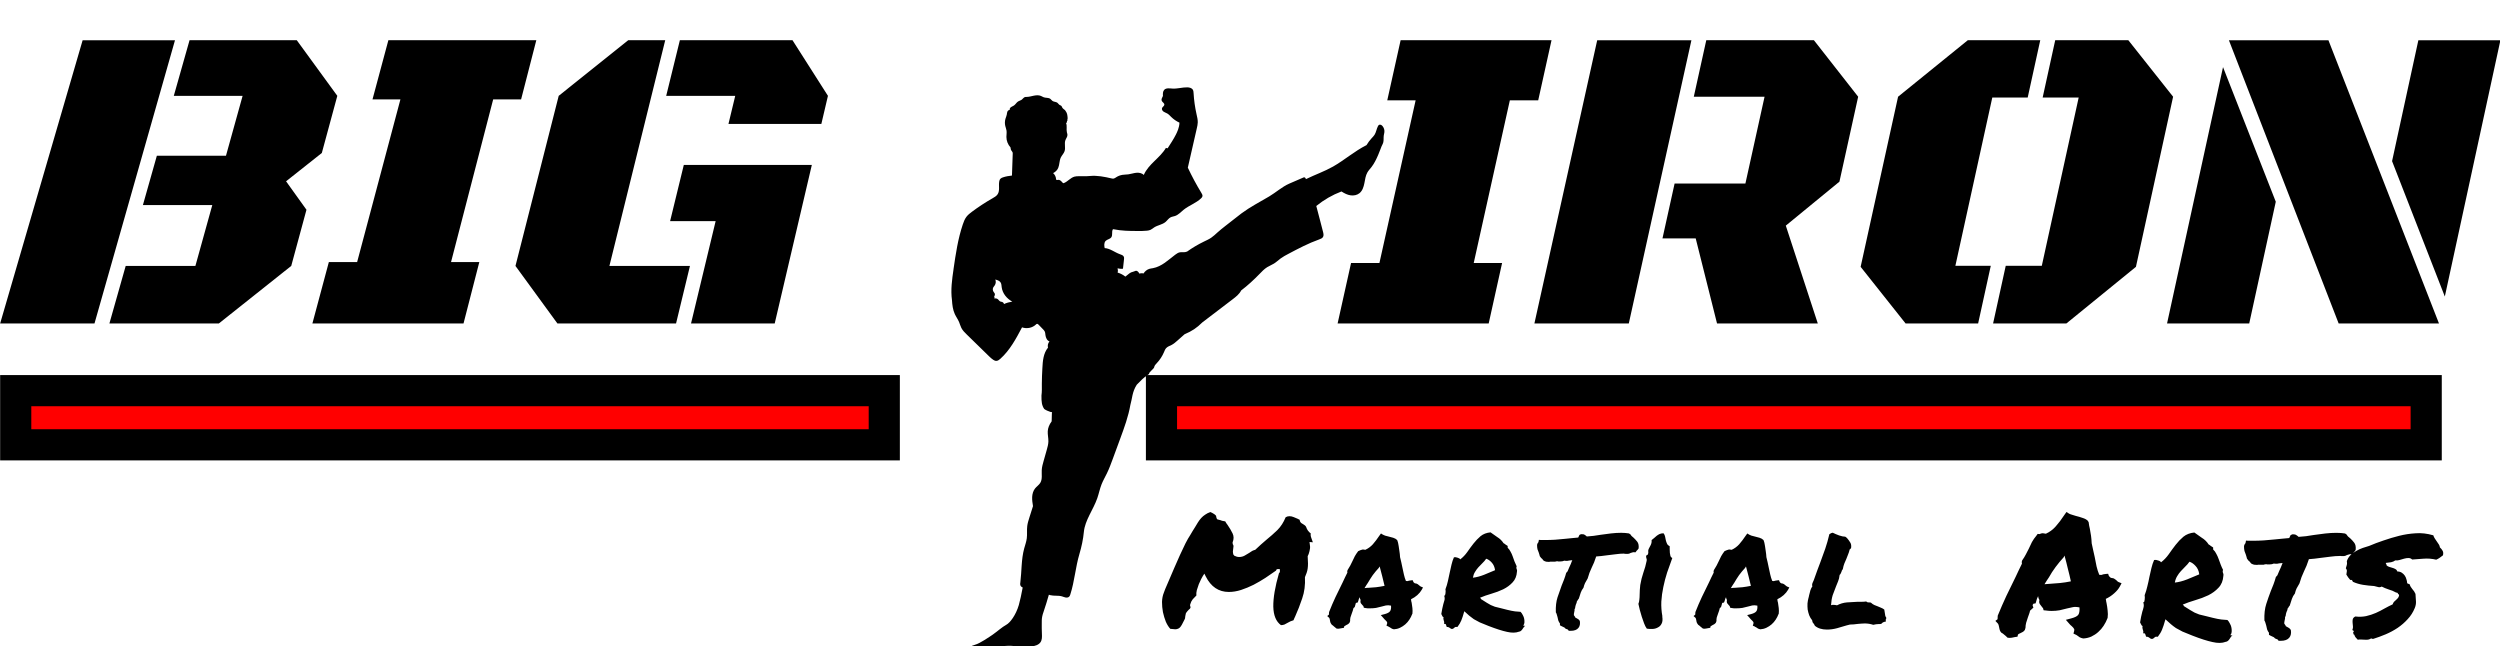 <?xml version="1.0" encoding="UTF-8" standalone="no"?>
<!-- Created with Inkscape (http://www.inkscape.org/) -->

<svg
   width="7.495in"
   height="1.937in"
   viewBox="0 0 190.379 49.202"
   version="1.1"
   id="svg1"
   xml:space="preserve"
   xmlns="http://www.w3.org/2000/svg"
   xmlns:svg="http://www.w3.org/2000/svg"><defs
     id="defs1"><linearGradient
       id="swatch211"><stop
         style="stop-color:#000000;stop-opacity:1;"
         offset="0"
         id="stop211" /></linearGradient></defs><g
     id="layer29"
     style="display:inline"
     transform="translate(-12.267,-10.582)"><g
       id="layer32"
       style="display:inline"
       transform="matrix(3.37,0,0,3.37,-49.573,-189.459)"><path
         d="m 21.766,67.461 0.368,-1.3 h 1.575 l 0.382,-1.376 h -1.568 l 0.315,-1.114 h 1.562 l 0.376,-1.354 h -1.555 l 0.356,-1.257 h 2.423 l 0.916,1.257 -0.35,1.291 -0.808,0.64 0.461,0.643 -0.344,1.269 -1.635,1.3 z m -2.469,0 1.864,-6.4 h 2.087 l -1.819,6.4 z m 7.056,0 0.372,-1.388 h 0.639 l 0.978,-3.675 h -0.631 l 0.359,-1.338 h 3.343 l -0.344,1.338 H 30.438 L 29.486,66.073 h 0.639 l -0.357,1.388 z m 5.537,0 -0.948,-1.3 0.977,-3.844 1.571,-1.257 h 0.836 l -1.261,5.1 h 1.82 l -0.314,1.3 z m 3.865,-4.509 0.153,-0.635 h -1.56 l 0.309,-1.257 h 2.545 l 0.801,1.257 -0.149,0.635 z m -0.846,4.509 0.556,-2.312 h -1.029 l 0.31,-1.271 h 2.893 l -0.839,3.583 z"
         id="text702"
         style="font-size:9.878px;line-height:1.25;font-family:'Black Ops One';-inkscape-font-specification:'Black Ops One';text-align:center;letter-spacing:0px;word-spacing:0px;text-anchor:middle;stroke-width:0.265"
         aria-label="BIG"
         transform="translate(-0.944,-0.792)" /><path
         d="m 44.95,67.461 0.304,-1.367 h 0.641 l 0.818,-3.675 h -0.641 l 0.302,-1.359 h 3.41 l -0.301,1.359 h -0.641 l -0.816,3.675 h 0.641 l -0.303,1.367 z m 7.341,-1.922 0.274,-1.24 h 1.6 l 0.433,-1.962 h -1.599 l 0.282,-1.277 h 2.432 l 1,1.277 -0.423,1.919 -1.212,0.994 0.723,2.211 h -2.277 l -0.482,-1.922 z m -2.894,1.922 1.419,-6.4 h 2.129 l -1.415,6.4 z m 10.365,0 0.286,-1.304 h 0.815 l 0.833,-3.801 h -0.814 l 0.284,-1.296 h 1.652 l 1.012,1.277 -0.84,3.844 -1.572,1.28 z m -1.977,0 -1.016,-1.28 0.846,-3.844 1.576,-1.277 h 1.637 l -0.284,1.296 h -0.8 l -0.834,3.801 h 0.8 l -0.286,1.304 z m 9.786,0 -2.48,-6.4 h 2.249 l 2.498,6.4 z m 2.399,-0.609 -1.192,-3.059 0.594,-2.732 h 1.854 z m -6.277,0.609 1.265,-5.793 1.192,3.042 -0.6,2.751 z"
         id="text703"
         style="font-size:9.878px;line-height:1.25;font-family:'Black Ops One';-inkscape-font-specification:'Black Ops One';text-align:center;letter-spacing:0px;word-spacing:0px;text-anchor:middle;stroke-width:0.265"
         aria-label="IRON"
         transform="translate(3.626,-0.792)" /><path
         d="m 44.902,73.579 q -0.035,0 -0.107,-0.01 -0.055,-0.059 -0.1,-0.159 -0.041,-0.104 -0.066,-0.218 -0.021,-0.117 -0.021,-0.231 0.004,-0.117 0.041,-0.207 0,-0.004 0.031,-0.083 0.035,-0.079 0.086,-0.2 0.052,-0.124 0.117,-0.273 0.066,-0.152 0.131,-0.297 0.066,-0.145 0.124,-0.262 0.062,-0.121 0.107,-0.187 0.031,-0.048 0.055,-0.093 0.028,-0.045 0.052,-0.083 0.038,-0.062 0.069,-0.114 0.035,-0.055 0.073,-0.097 0.041,-0.045 0.09,-0.076 0.048,-0.035 0.117,-0.059 0.041,0.017 0.073,0.038 0.031,0.017 0.055,0.045 l 0.01,0.048 q 0.007,0.024 0.021,0.035 0.017,0.007 0.028,0.007 0.045,0.01 0.076,0.024 0.035,0.01 0.073,0.014 0.014,0.021 0.024,0.041 0.014,0.021 0.028,0.038 0.069,0.1 0.114,0.193 0.045,0.093 0,0.204 l 0.004,0.038 q 0.017,0.024 0.017,0.045 0,0.021 -0.007,0.059 -0.004,0.028 -0.007,0.062 0,0.031 0.01,0.069 l 0.024,0.028 q 0.055,0.028 0.107,0.028 0.069,0 0.124,-0.031 0.055,-0.031 0.104,-0.062 0.038,-0.028 0.069,-0.045 0.035,-0.017 0.066,-0.024 0.073,-0.069 0.131,-0.121 0.062,-0.055 0.128,-0.111 0.124,-0.1 0.242,-0.214 0.117,-0.117 0.187,-0.29 0.038,-0.024 0.086,-0.024 0.048,0 0.097,0.021 0.048,0.017 0.097,0.041 0.01,0.007 0.017,0.01 0.01,0.004 0.021,0.01 0,0.038 0.031,0.069 0.017,0.014 0.024,0.017 0.007,0.004 0.014,0.007 0.028,0.017 0.045,0.031 0.021,0.014 0.031,0.038 0.031,0.093 0.104,0.145 -0.007,0.038 0.004,0.076 0.01,0.035 0.024,0.069 0.007,0.014 0.01,0.028 0.004,0.01 0.01,0.028 l -0.076,-0.007 0.01,0.076 q 0.01,0.059 -0.01,0.131 -0.017,0.073 -0.041,0.114 0.007,0.104 0.007,0.166 0,0.059 -0.007,0.111 -0.007,0.052 -0.024,0.1 -0.014,0.045 -0.038,0.097 0.014,0.262 -0.062,0.48 -0.073,0.218 -0.159,0.408 -0.01,0.024 -0.021,0.045 -0.01,0.021 -0.017,0.041 -0.038,0.01 -0.069,0.024 -0.031,0.014 -0.059,0.031 -0.038,0.024 -0.076,0.041 -0.038,0.014 -0.079,0.014 -0.166,-0.121 -0.173,-0.418 -0.004,-0.297 0.128,-0.756 0.024,-0.017 0.021,-0.052 v -0.038 l -0.035,-0.004 q -0.017,0 -0.031,0.004 -0.014,0.004 -0.021,0.031 -0.111,0.079 -0.242,0.166 -0.128,0.083 -0.266,0.155 -0.138,0.069 -0.283,0.117 -0.142,0.045 -0.276,0.045 -0.345,0 -0.522,-0.352 l -0.031,-0.062 -0.035,0.055 q -0.01,0.017 -0.038,0.069 -0.024,0.048 -0.052,0.114 -0.024,0.066 -0.045,0.135 -0.017,0.069 -0.01,0.121 -0.041,0.038 -0.083,0.086 -0.038,0.048 -0.055,0.111 -0.007,0.017 -0.004,0.035 0.004,0.014 0.01,0.031 -0.004,0.024 -0.014,0.035 -0.01,0.01 -0.024,0.021 -0.017,0.017 -0.035,0.038 -0.017,0.017 -0.031,0.041 -0.007,0.021 -0.01,0.045 -0.004,0.021 -0.007,0.038 0,0.038 -0.01,0.052 -0.035,0.073 -0.062,0.121 -0.024,0.045 -0.048,0.069 -0.024,0.024 -0.052,0.031 -0.024,0.01 -0.059,0.01 z m 5.357,-0.338 q -0.021,0.059 -0.062,0.121 -0.038,0.059 -0.093,0.107 -0.052,0.045 -0.117,0.076 -0.066,0.031 -0.138,0.035 -0.045,-0.01 -0.062,-0.024 -0.014,-0.01 -0.031,-0.021 -0.01,-0.007 -0.021,-0.01 -0.007,-0.007 -0.014,-0.01 l -0.041,-0.017 0.014,-0.045 q 0.007,-0.028 -0.004,-0.041 -0.01,-0.017 -0.041,-0.045 -0.01,-0.01 -0.021,-0.021 -0.01,-0.01 -0.017,-0.021 l -0.059,-0.066 0.093,-0.024 q 0.086,-0.024 0.114,-0.062 0.031,-0.038 0.024,-0.128 -0.069,-0.014 -0.117,-0.004 -0.045,0.01 -0.093,0.024 -0.062,0.017 -0.128,0.031 -0.062,0.01 -0.138,0.01 -0.028,0 -0.052,0 -0.024,-0.004 -0.052,-0.007 l -0.035,-0.007 q -0.007,-0.038 -0.014,-0.041 -0.007,-0.007 -0.014,-0.014 -0.017,-0.017 -0.038,-0.045 -0.017,-0.031 -0.007,-0.076 -0.017,-0.031 -0.021,-0.062 -0.021,0.041 -0.031,0.086 l -0.014,0.035 -0.035,0.007 q -0.007,0.004 -0.01,0.017 -0.004,0.01 -0.004,0.017 l -0.017,0.059 q -0.007,0.007 -0.014,0.014 -0.007,0.004 -0.014,0.01 -0.007,0.031 -0.017,0.062 -0.01,0.031 -0.021,0.059 -0.017,0.045 -0.031,0.09 -0.01,0.041 -0.007,0.083 l -0.014,0.038 q -0.017,0.021 -0.038,0.035 -0.021,0.01 -0.041,0.021 -0.007,0.007 -0.021,0.014 -0.01,0.004 -0.017,0.007 l -0.01,0.038 -0.041,0.007 q -0.038,0.007 -0.055,0.01 -0.014,0.004 -0.035,0.004 l -0.035,-0.004 q -0.038,-0.031 -0.059,-0.048 -0.021,-0.021 -0.048,-0.038 -0.031,-0.041 -0.035,-0.062 -0.004,-0.021 -0.007,-0.038 -0.007,-0.021 -0.007,-0.035 -0.004,-0.014 -0.01,-0.021 l -0.045,-0.041 0.038,-0.031 0.004,-0.059 q 0.069,-0.176 0.145,-0.338 0.079,-0.162 0.162,-0.332 0.028,-0.055 0.052,-0.111 0.028,-0.055 0.055,-0.111 -0.004,-0.01 -0.004,-0.024 0,-0.014 0.007,-0.031 0.038,-0.059 0.062,-0.104 0.024,-0.048 0.048,-0.097 0.028,-0.059 0.055,-0.114 0.031,-0.055 0.076,-0.114 l 0.055,-0.024 q 0.01,-0.004 0.024,-0.007 0.014,-0.007 0.031,-0.007 l 0.052,0.007 q 0.097,-0.045 0.169,-0.124 0.073,-0.083 0.149,-0.197 l 0.035,-0.048 0.045,0.028 q 0.017,0.01 0.048,0.021 0.031,0.007 0.066,0.017 0.062,0.014 0.117,0.031 0.055,0.017 0.09,0.052 0.021,0.055 0.024,0.083 0.004,0.028 0.01,0.055 0.01,0.059 0.017,0.117 0.01,0.059 0.014,0.131 0.017,0.059 0.028,0.117 0.014,0.055 0.024,0.114 0.017,0.083 0.035,0.162 0.017,0.076 0.045,0.145 0.028,0 0.035,0.004 0.017,-0.007 0.035,-0.01 0.021,-0.004 0.045,-0.007 l 0.038,-0.004 0.014,0.035 q 0.004,0.017 0.035,0.035 0.045,0.004 0.066,0.021 0.021,0.014 0.038,0.031 0.014,0.014 0.028,0.021 l 0.052,0.021 -0.028,0.052 q -0.035,0.062 -0.1,0.121 -0.062,0.055 -0.142,0.093 0.004,0.021 0.004,0.041 0.004,0.017 0.01,0.038 0.01,0.059 0.017,0.121 0.007,0.062 0,0.128 z M 49.26,72.643 q 0.104,-0.007 0.187,-0.014 0.086,-0.01 0.19,-0.031 -0.024,-0.104 -0.052,-0.214 -0.028,-0.114 -0.059,-0.225 l -0.021,0.035 q -0.069,0.073 -0.135,0.162 -0.062,0.09 -0.107,0.169 -0.021,0.031 -0.041,0.062 -0.021,0.031 -0.038,0.062 0.021,-0.004 0.038,-0.004 0.021,0 0.038,-0.004 z m 2.179,0.528 q -0.038,0.138 -0.069,0.211 -0.028,0.069 -0.086,0.145 -0.045,-0.007 -0.062,0.01 -0.017,0.017 -0.038,0.031 -0.031,0.007 -0.045,0 -0.014,-0.007 -0.024,-0.017 -0.01,-0.007 -0.028,-0.017 -0.014,-0.007 -0.045,-0.007 -0.007,-0.028 -0.017,-0.052 -0.007,-0.024 -0.045,-0.017 0.007,-0.028 0.004,-0.045 -0.004,-0.021 -0.01,-0.035 -0.004,-0.017 -0.007,-0.031 -0.004,-0.017 0.004,-0.041 -0.017,0 -0.028,-0.024 -0.01,-0.024 -0.024,-0.048 0.01,-0.062 0.021,-0.117 0.01,-0.055 0.024,-0.104 0.017,-0.048 0.028,-0.097 0.01,-0.048 -0.01,-0.1 0.014,0.01 0.021,-0.004 0.007,-0.017 0.01,-0.041 0.004,-0.028 0.004,-0.052 0,-0.028 -0.004,-0.045 0.035,-0.09 0.055,-0.183 0.024,-0.097 0.041,-0.19 0.021,-0.093 0.041,-0.183 0.021,-0.09 0.055,-0.166 0.038,-0.007 0.083,0.01 0.048,0.014 0.059,0.038 0.09,-0.069 0.159,-0.166 0.069,-0.1 0.142,-0.193 0.073,-0.093 0.159,-0.166 0.09,-0.073 0.225,-0.086 0.069,0.052 0.152,0.107 0.086,0.052 0.142,0.138 0.028,0.014 0.045,0.031 0.021,0.014 0.048,0.031 v 0.041 q 0.041,0.038 0.066,0.09 0.028,0.048 0.048,0.107 0.021,0.055 0.041,0.114 0.021,0.055 0.048,0.107 -0.007,0.017 -0.007,0.031 0,0.01 0.004,0.024 0.007,0.014 0.01,0.028 0.004,0.014 0,0.038 -0.01,0.152 -0.1,0.245 -0.086,0.093 -0.211,0.155 -0.124,0.059 -0.266,0.1 -0.142,0.041 -0.256,0.09 0,0.014 0.01,0.014 0.014,0 0.01,0.017 0.083,0.052 0.131,0.083 0.048,0.031 0.09,0.052 0.045,0.021 0.093,0.038 0.052,0.014 0.142,0.035 0.09,0.021 0.138,0.035 0.052,0.01 0.093,0.021 0.041,0.007 0.083,0.014 0.045,0.004 0.124,0.01 0.031,0.031 0.052,0.076 0.024,0.041 0.031,0.086 0.007,0.041 0.004,0.083 -0.004,0.038 -0.024,0.062 0.004,0.01 0.014,0.01 0.014,-0.004 0.028,0 -0.021,0.014 -0.035,0.035 -0.014,0.021 -0.028,0.041 -0.014,0.021 -0.031,0.035 -0.017,0.017 -0.048,0.021 -0.107,0.041 -0.269,0.004 -0.162,-0.035 -0.411,-0.131 -0.124,-0.048 -0.204,-0.083 -0.076,-0.038 -0.135,-0.073 -0.055,-0.038 -0.104,-0.079 -0.045,-0.041 -0.111,-0.1 z m 0.494,-1.185 q -0.038,0.055 -0.086,0.1 -0.045,0.045 -0.09,0.093 -0.041,0.045 -0.076,0.104 -0.035,0.055 -0.048,0.131 0.121,-0.014 0.252,-0.066 0.131,-0.055 0.249,-0.104 -0.014,-0.107 -0.076,-0.173 -0.059,-0.066 -0.124,-0.086 z m 3.119,-0.117 q -0.086,0 -0.187,0.014 -0.1,0.01 -0.197,0.024 -0.069,0.01 -0.135,0.017 -0.062,0.007 -0.114,0.01 -0.024,0.076 -0.048,0.135 -0.024,0.059 -0.052,0.114 -0.028,0.059 -0.052,0.121 -0.021,0.059 -0.041,0.128 -0.035,0.055 -0.059,0.104 -0.021,0.045 -0.035,0.104 -0.041,0.052 -0.062,0.111 -0.021,0.055 -0.031,0.097 l -0.014,0.041 q -0.021,0.021 -0.024,0.035 -0.004,0.01 -0.017,0.021 -0.004,0.038 -0.024,0.076 -0.007,0.017 -0.01,0.035 -0.004,0.014 -0.004,0.021 0,0.035 -0.017,0.045 0.004,0.017 0,0.038 -0.004,0.017 -0.007,0.035 -0.01,0.041 -0.007,0.066 0.01,0.014 0.017,0.024 0.01,0.01 0.014,0.028 0.021,0.014 0.031,0.017 0.014,0.01 0.041,0.024 l 0.031,0.035 q 0.017,0.1 -0.031,0.159 -0.052,0.066 -0.176,0.066 h -0.041 q -0.017,-0.017 -0.021,-0.028 -0.028,-0.01 -0.045,-0.017 -0.017,-0.007 -0.031,-0.028 -0.045,-0.021 -0.073,-0.035 l -0.031,-0.017 q 0,-0.038 0,-0.041 -0.024,-0.031 -0.038,-0.069 -0.01,-0.038 -0.017,-0.076 -0.007,-0.031 -0.017,-0.059 -0.007,-0.028 -0.021,-0.048 -0.007,-0.2 0.038,-0.338 0.045,-0.138 0.093,-0.266 0.028,-0.069 0.055,-0.138 0.028,-0.073 0.048,-0.149 l 0.031,-0.035 q 0.024,-0.055 0.038,-0.09 0.017,-0.038 0.035,-0.076 0.01,-0.024 0.017,-0.045 0.01,-0.024 0.017,-0.041 -0.021,0 -0.038,0.004 -0.017,0 -0.035,0.004 -0.021,0.004 -0.038,0.007 -0.017,0 -0.035,0 -0.024,0 -0.035,-0.004 -0.038,0.017 -0.083,0.017 h -0.035 q -0.01,0 -0.021,0 -0.007,-0.004 -0.014,-0.004 -0.035,0 -0.055,0.01 -0.041,0 -0.079,0 h -0.035 q -0.007,0 -0.017,0.004 -0.01,0 -0.017,0 -0.024,0 -0.052,-0.004 -0.028,-0.007 -0.059,-0.024 -0.041,-0.055 -0.055,-0.059 l -0.031,-0.041 q -0.004,-0.021 -0.01,-0.038 -0.007,-0.021 -0.014,-0.045 -0.014,-0.035 -0.028,-0.073 -0.01,-0.041 -0.01,-0.097 0.004,-0.028 0.014,-0.041 0.01,-0.014 0.017,-0.024 l 0.01,-0.052 0.045,0.004 h 0.097 q 0.111,0 0.225,-0.007 0.114,-0.01 0.235,-0.021 0.069,-0.007 0.138,-0.014 0.073,-0.007 0.149,-0.014 0.014,-0.031 0.028,-0.059 l 0.035,-0.017 q 0.062,-0.004 0.086,0.017 0.028,0.017 0.045,0.035 0.076,-0.007 0.152,-0.014 0.079,-0.01 0.159,-0.024 0.117,-0.017 0.235,-0.031 0.121,-0.014 0.231,-0.014 0.048,0 0.093,0.004 0.045,0.004 0.083,0.01 l 0.035,0.024 q 0.01,0.021 0.028,0.038 0.021,0.017 0.041,0.035 0.041,0.038 0.083,0.09 0.041,0.052 0.031,0.152 -0.028,0.041 -0.041,0.048 l -0.031,0.041 -0.035,-0.004 q -0.021,0 -0.038,0.007 -0.017,0.004 -0.035,0.01 -0.014,0.007 -0.028,0.014 -0.014,0.004 -0.031,0.007 -0.031,0 -0.052,0 -0.017,-0.004 -0.038,-0.004 z m 0.86,1.42 q 0.017,0.104 -0.014,0.162 -0.028,0.059 -0.083,0.086 -0.052,0.031 -0.121,0.035 -0.069,0.004 -0.131,-0.007 -0.035,-0.048 -0.062,-0.121 -0.028,-0.073 -0.052,-0.149 -0.024,-0.079 -0.045,-0.155 -0.017,-0.076 -0.031,-0.135 0.017,-0.041 0.021,-0.093 0.007,-0.055 0.007,-0.111 0.004,-0.055 0.004,-0.111 0.004,-0.059 0.01,-0.111 0.024,-0.145 0.069,-0.276 0.048,-0.131 0.076,-0.273 0.007,-0.031 -0.007,-0.059 -0.01,-0.028 -0.004,-0.052 0.004,-0.014 0.021,-0.017 0.017,-0.007 0.021,-0.024 0.01,-0.038 0.004,-0.062 -0.004,-0.024 0.014,-0.059 0.017,-0.028 0.041,-0.079 0.028,-0.055 0.021,-0.114 0.031,-0.021 0.059,-0.048 0.028,-0.028 0.055,-0.048 0.031,-0.024 0.066,-0.041 0.038,-0.017 0.09,-0.017 0.028,0.035 0.035,0.076 0.01,0.041 0.017,0.083 0.01,0.041 0.028,0.079 0.017,0.035 0.059,0.055 0,0.028 0,0.069 0,0.041 0.004,0.083 0.004,0.038 0.014,0.073 0.014,0.031 0.041,0.041 -0.062,0.166 -0.117,0.328 -0.052,0.162 -0.086,0.328 -0.035,0.162 -0.045,0.328 -0.007,0.166 0.024,0.335 z m 2.625,-0.048 q -0.021,0.059 -0.062,0.121 -0.038,0.059 -0.093,0.107 -0.052,0.045 -0.117,0.076 -0.066,0.031 -0.138,0.035 -0.045,-0.01 -0.062,-0.024 -0.014,-0.01 -0.031,-0.021 -0.01,-0.007 -0.021,-0.01 -0.007,-0.007 -0.014,-0.01 l -0.041,-0.017 0.014,-0.045 q 0.007,-0.028 -0.004,-0.041 -0.01,-0.017 -0.041,-0.045 -0.01,-0.01 -0.021,-0.021 -0.01,-0.01 -0.017,-0.021 l -0.059,-0.066 0.093,-0.024 q 0.086,-0.024 0.114,-0.062 0.031,-0.038 0.024,-0.128 -0.069,-0.014 -0.117,-0.004 -0.045,0.01 -0.093,0.024 -0.062,0.017 -0.128,0.031 -0.062,0.01 -0.138,0.01 -0.028,0 -0.052,0 -0.024,-0.004 -0.052,-0.007 l -0.035,-0.007 q -0.007,-0.038 -0.014,-0.041 -0.007,-0.007 -0.014,-0.014 -0.017,-0.017 -0.038,-0.045 -0.017,-0.031 -0.007,-0.076 -0.017,-0.031 -0.021,-0.062 -0.021,0.041 -0.031,0.086 l -0.014,0.035 -0.035,0.007 q -0.007,0.004 -0.01,0.017 -0.004,0.01 -0.004,0.017 l -0.017,0.059 q -0.007,0.007 -0.014,0.014 -0.007,0.004 -0.014,0.01 -0.007,0.031 -0.017,0.062 -0.01,0.031 -0.021,0.059 -0.017,0.045 -0.031,0.09 -0.01,0.041 -0.007,0.083 l -0.014,0.038 q -0.017,0.021 -0.038,0.035 -0.021,0.01 -0.041,0.021 -0.007,0.007 -0.021,0.014 -0.01,0.004 -0.017,0.007 l -0.01,0.038 -0.041,0.007 q -0.038,0.007 -0.055,0.01 -0.014,0.004 -0.035,0.004 l -0.035,-0.004 q -0.038,-0.031 -0.059,-0.048 -0.021,-0.021 -0.048,-0.038 -0.031,-0.041 -0.035,-0.062 -0.004,-0.021 -0.007,-0.038 -0.007,-0.021 -0.007,-0.035 -0.004,-0.014 -0.01,-0.021 l -0.045,-0.041 0.038,-0.031 0.004,-0.059 q 0.069,-0.176 0.145,-0.338 0.079,-0.162 0.162,-0.332 0.028,-0.055 0.052,-0.111 0.028,-0.055 0.055,-0.111 -0.004,-0.01 -0.004,-0.024 0,-0.014 0.007,-0.031 0.038,-0.059 0.062,-0.104 0.024,-0.048 0.048,-0.097 0.028,-0.059 0.055,-0.114 0.031,-0.055 0.076,-0.114 l 0.055,-0.024 q 0.01,-0.004 0.024,-0.007 0.014,-0.007 0.031,-0.007 l 0.052,0.007 q 0.097,-0.045 0.169,-0.124 0.073,-0.083 0.149,-0.197 l 0.035,-0.048 0.045,0.028 q 0.017,0.01 0.048,0.021 0.031,0.007 0.066,0.017 0.062,0.014 0.117,0.031 0.055,0.017 0.09,0.052 0.021,0.055 0.024,0.083 0.004,0.028 0.01,0.055 0.01,0.059 0.017,0.117 0.01,0.059 0.014,0.131 0.017,0.059 0.028,0.117 0.014,0.055 0.024,0.114 0.017,0.083 0.035,0.162 0.017,0.076 0.045,0.145 0.028,0 0.035,0.004 0.017,-0.007 0.035,-0.01 0.021,-0.004 0.045,-0.007 l 0.038,-0.004 0.014,0.035 q 0.004,0.017 0.035,0.035 0.045,0.004 0.066,0.021 0.021,0.014 0.038,0.031 0.014,0.014 0.028,0.021 l 0.052,0.021 -0.028,0.052 q -0.035,0.062 -0.1,0.121 -0.062,0.055 -0.142,0.093 0.004,0.021 0.004,0.041 0.004,0.017 0.01,0.038 0.01,0.059 0.017,0.121 0.007,0.062 0,0.128 z M 57.538,72.643 q 0.104,-0.007 0.187,-0.014 0.086,-0.01 0.19,-0.031 -0.024,-0.104 -0.052,-0.214 -0.028,-0.114 -0.059,-0.225 l -0.021,0.035 q -0.069,0.073 -0.135,0.162 -0.062,0.09 -0.107,0.169 -0.021,0.031 -0.041,0.062 -0.021,0.031 -0.038,0.062 0.021,-0.004 0.038,-0.004 0.021,0 0.038,-0.004 z m 2.535,0.85 q -0.097,0.031 -0.211,0.062 -0.114,0.031 -0.228,0.031 -0.173,0 -0.273,-0.086 -0.017,-0.038 -0.031,-0.052 -0.01,-0.014 -0.021,-0.028 -0.007,-0.017 -0.01,-0.045 -0.041,-0.048 -0.066,-0.111 -0.024,-0.066 -0.035,-0.131 -0.007,-0.069 -0.004,-0.138 0.007,-0.069 0.024,-0.131 0.007,-0.014 0.007,-0.028 0.004,-0.014 0.007,-0.031 0.014,-0.055 0.028,-0.107 0.017,-0.052 0.045,-0.09 -0.014,-0.031 0,-0.069 0.014,-0.038 0.031,-0.069 0.048,-0.131 0.079,-0.221 0.035,-0.093 0.069,-0.183 0.059,-0.155 0.111,-0.307 0.052,-0.152 0.093,-0.328 0.028,-0.017 0.041,-0.024 0.021,-0.007 0.035,-0.01 0.062,0.031 0.145,0.062 0.083,0.028 0.138,0.028 0.028,0.017 0.035,0.028 0.007,0.007 0.014,0.014 0.038,0.045 0.066,0.093 0.028,0.045 0.017,0.121 -0.021,0.031 -0.031,0.031 -0.017,0.069 -0.038,0.117 -0.017,0.048 -0.038,0.097 -0.024,0.052 -0.045,0.104 -0.021,0.052 -0.035,0.128 -0.014,0.017 -0.021,0.031 -0.004,0.014 -0.01,0.031 -0.007,0.017 -0.017,0.038 -0.007,0.017 -0.024,0.031 -0.01,0.09 -0.035,0.145 -0.021,0.055 -0.045,0.111 -0.041,0.1 -0.076,0.2 -0.031,0.1 -0.038,0.228 0.017,-0.007 0.031,-0.007 0.017,0 0.031,0 0.031,0 0.073,0.01 0.104,-0.055 0.225,-0.066 0.124,-0.01 0.245,-0.014 0.048,0 0.097,0 0.048,0 0.09,-0.007 0.031,0.017 0.038,0.021 0.01,0 0.028,0 0.024,0 0.041,0.004 0.041,0.038 0.079,0.055 0.038,0.017 0.079,0.031 0.038,0.014 0.073,0.031 0.038,0.014 0.073,0.041 l 0.024,0.149 q 0.024,0.031 0.021,0.041 0,0.028 -0.014,0.041 l 0.007,0.038 q -0.052,0.01 -0.073,0.024 -0.017,0.014 -0.035,0.031 -0.028,0.004 -0.041,0.004 -0.01,0 -0.021,0 -0.048,0 -0.117,0.017 -0.093,-0.031 -0.193,-0.031 -0.038,0 -0.079,0.004 -0.041,0.004 -0.083,0.007 -0.041,0.007 -0.086,0.01 -0.041,0.004 -0.086,0.004 z"
         id="text704"
         style="font-size:3.537px;line-height:1.25;font-family:'Permanent Marker';-inkscape-font-specification:'Permanent Marker';text-align:center;letter-spacing:0.397px;word-spacing:0px;text-anchor:middle;stroke-width:0.095"
         aria-label="Martial" /><path
         style="font-size:3.894px;line-height:1.25;font-family:'Permanent Marker';-inkscape-font-specification:'Permanent Marker';text-align:center;letter-spacing:0.397px;word-spacing:0px;text-anchor:middle;stroke-width:0.104"
         d="m 63.44,73.39 0.049,-0.038 0.004,-0.08 q 0.095,-0.232 0.194,-0.445 0.103,-0.213 0.213,-0.437 0.034,-0.072 0.068,-0.145 0.038,-0.072 0.072,-0.148 -0.004,-0.015 -0.004,-0.03 0,-0.019 0.008,-0.042 0.053,-0.076 0.084,-0.137 0.034,-0.061 0.065,-0.126 0.034,-0.076 0.072,-0.152 0.042,-0.076 0.103,-0.148 l 0.027,-0.038 0.042,0.004 q 0.015,-0.008 0.03,-0.011 0.019,-0.008 0.046,-0.008 l 0.068,0.011 q 0.126,-0.057 0.221,-0.164 0.099,-0.11 0.198,-0.262 l 0.046,-0.065 0.061,0.038 q 0.019,0.011 0.061,0.023 0.042,0.011 0.087,0.027 0.08,0.019 0.156,0.046 0.076,0.023 0.118,0.065 l 0.019,0.034 q 0.008,0.042 0.011,0.076 0.008,0.034 0.015,0.068 0.015,0.08 0.027,0.16 0.011,0.076 0.015,0.171 0.019,0.076 0.034,0.156 0.019,0.076 0.034,0.152 0.019,0.11 0.042,0.213 0.023,0.099 0.061,0.19 0.038,0 0.046,0.004 0.046,-0.019 0.106,-0.023 l 0.049,-0.004 0.015,0.046 q 0.008,0.011 0.019,0.023 0.011,0.011 0.027,0.023 0.061,0.004 0.087,0.027 0.03,0.019 0.049,0.038 0.008,0.008 0.019,0.019 0.011,0.008 0.019,0.011 l 0.068,0.027 -0.038,0.072 q -0.042,0.08 -0.129,0.156 -0.084,0.076 -0.19,0.126 0.008,0.027 0.008,0.049 0.004,0.023 0.011,0.053 0.015,0.076 0.023,0.16 0.011,0.08 0,0.167 -0.038,0.099 -0.091,0.179 -0.049,0.076 -0.122,0.141 -0.068,0.061 -0.156,0.103 -0.087,0.038 -0.183,0.042 -0.053,-0.011 -0.08,-0.027 -0.023,-0.015 -0.042,-0.03 -0.03,-0.023 -0.049,-0.03 l -0.049,-0.023 0.015,-0.057 q 0.011,-0.03 -0.004,-0.053 -0.011,-0.023 -0.053,-0.061 -0.015,-0.011 -0.027,-0.023 -0.011,-0.015 -0.027,-0.03 l -0.076,-0.087 0.126,-0.034 q 0.114,-0.03 0.152,-0.076 0.038,-0.049 0.03,-0.171 -0.095,-0.019 -0.156,-0.004 -0.061,0.011 -0.122,0.027 -0.087,0.023 -0.171,0.042 -0.084,0.015 -0.183,0.015 -0.065,0 -0.137,-0.011 l -0.042,-0.004 -0.011,-0.042 q 0,-0.008 -0.011,-0.015 -0.008,-0.011 -0.015,-0.019 -0.019,-0.023 -0.046,-0.061 -0.027,-0.038 -0.011,-0.095 -0.027,-0.042 -0.03,-0.087 -0.015,0.03 -0.027,0.061 -0.008,0.027 -0.015,0.053 l -0.015,0.049 -0.049,0.008 q -0.008,0.008 -0.015,0.023 -0.004,0.015 0,0.023 l 0.015,0.042 -0.038,0.034 q -0.008,0.011 -0.019,0.019 -0.011,0.008 -0.019,0.015 -0.008,0.042 -0.023,0.08 -0.011,0.038 -0.027,0.076 -0.019,0.061 -0.038,0.118 -0.015,0.057 -0.015,0.114 l -0.015,0.049 q -0.019,0.03 -0.049,0.046 -0.027,0.015 -0.053,0.027 -0.038,0.015 -0.053,0.03 l -0.011,0.049 -0.057,0.008 q -0.049,0.011 -0.072,0.015 -0.019,0.004 -0.046,0.004 l -0.049,-0.004 q -0.046,-0.046 -0.076,-0.068 -0.027,-0.027 -0.065,-0.046 l -0.023,-0.03 q -0.015,-0.03 -0.019,-0.053 -0.004,-0.027 -0.011,-0.053 -0.008,-0.049 -0.023,-0.068 z m 1.213,-0.989 q -0.053,0.076 -0.103,0.16 0.027,-0.004 0.049,-0.004 0.027,0 0.053,-0.004 0.133,-0.008 0.247,-0.019 0.114,-0.011 0.247,-0.038 -0.03,-0.141 -0.068,-0.285 -0.034,-0.148 -0.076,-0.297 l -0.019,0.038 q -0.095,0.103 -0.183,0.221 -0.087,0.118 -0.145,0.224 z m 2.629,0.955 q -0.042,0.152 -0.076,0.232 -0.03,0.076 -0.095,0.16 -0.049,-0.008 -0.068,0.011 -0.019,0.019 -0.042,0.034 -0.034,0.008 -0.049,0 -0.015,-0.008 -0.027,-0.019 -0.011,-0.008 -0.03,-0.019 -0.015,-0.008 -0.049,-0.008 -0.008,-0.03 -0.019,-0.057 -0.008,-0.027 -0.049,-0.019 0.008,-0.03 0.004,-0.049 -0.004,-0.023 -0.011,-0.038 -0.004,-0.019 -0.008,-0.034 -0.004,-0.019 0.004,-0.046 -0.019,0 -0.03,-0.027 -0.011,-0.027 -0.027,-0.053 0.011,-0.068 0.023,-0.129 0.011,-0.061 0.027,-0.114 0.019,-0.053 0.03,-0.106 0.011,-0.053 -0.011,-0.11 0.015,0.011 0.023,-0.004 0.008,-0.019 0.011,-0.046 0.004,-0.03 0.004,-0.057 0,-0.03 -0.004,-0.049 0.038,-0.099 0.061,-0.202 0.027,-0.106 0.046,-0.209 0.023,-0.103 0.046,-0.202 0.023,-0.099 0.061,-0.183 0.042,-0.008 0.091,0.011 0.053,0.015 0.065,0.042 0.099,-0.076 0.175,-0.183 0.076,-0.11 0.156,-0.213 0.08,-0.103 0.175,-0.183 0.099,-0.08 0.247,-0.095 0.076,0.057 0.167,0.118 0.095,0.057 0.156,0.152 0.03,0.015 0.049,0.034 0.023,0.015 0.053,0.034 v 0.046 q 0.046,0.042 0.072,0.099 0.03,0.053 0.053,0.118 0.023,0.061 0.046,0.126 0.023,0.061 0.053,0.118 -0.008,0.019 -0.008,0.034 0,0.011 0.004,0.027 0.008,0.015 0.011,0.03 0.004,0.015 0,0.042 -0.011,0.167 -0.11,0.27 -0.095,0.103 -0.232,0.171 -0.137,0.065 -0.293,0.11 -0.156,0.046 -0.281,0.099 0,0.015 0.011,0.015 0.015,0 0.011,0.019 0.091,0.057 0.145,0.091 0.053,0.034 0.099,0.057 0.049,0.023 0.103,0.042 0.057,0.015 0.156,0.038 0.099,0.023 0.152,0.038 0.057,0.011 0.103,0.023 0.046,0.008 0.091,0.015 0.049,0.004 0.137,0.011 0.034,0.034 0.057,0.084 0.027,0.046 0.034,0.095 0.008,0.046 0.004,0.091 -0.004,0.042 -0.027,0.068 0.004,0.011 0.015,0.011 0.015,-0.004 0.03,0 -0.023,0.015 -0.038,0.038 -0.015,0.023 -0.03,0.046 -0.015,0.023 -0.034,0.038 -0.019,0.019 -0.053,0.023 -0.118,0.046 -0.297,0.004 -0.179,-0.038 -0.453,-0.145 -0.137,-0.053 -0.224,-0.091 -0.084,-0.042 -0.148,-0.08 -0.061,-0.042 -0.114,-0.087 -0.049,-0.046 -0.122,-0.11 z m 0.544,-1.304 q -0.042,0.061 -0.095,0.11 -0.049,0.049 -0.099,0.103 -0.046,0.049 -0.084,0.114 -0.038,0.061 -0.053,0.145 0.133,-0.015 0.278,-0.072 0.145,-0.061 0.274,-0.114 -0.015,-0.118 -0.084,-0.19 -0.065,-0.072 -0.137,-0.095 z m 3.394,-0.129 q -0.095,0 -0.205,0.015 -0.11,0.011 -0.217,0.027 -0.076,0.011 -0.148,0.019 -0.068,0.008 -0.126,0.011 -0.027,0.084 -0.053,0.148 -0.027,0.065 -0.057,0.126 -0.03,0.065 -0.057,0.133 -0.023,0.065 -0.046,0.141 -0.038,0.061 -0.065,0.114 -0.023,0.049 -0.038,0.114 -0.046,0.057 -0.068,0.122 -0.023,0.061 -0.034,0.106 l -0.015,0.046 q -0.023,0.023 -0.027,0.038 -0.004,0.011 -0.019,0.023 -0.004,0.042 -0.027,0.084 -0.008,0.019 -0.011,0.038 -0.004,0.015 -0.004,0.023 0,0.038 -0.019,0.049 0.004,0.019 0,0.042 -0.004,0.019 -0.008,0.038 -0.011,0.046 -0.008,0.072 0.011,0.015 0.019,0.027 0.011,0.011 0.015,0.03 0.023,0.015 0.034,0.019 0.015,0.011 0.046,0.027 l 0.034,0.038 q 0.019,0.11 -0.034,0.175 -0.057,0.072 -0.194,0.072 h -0.046 q -0.019,-0.019 -0.023,-0.03 -0.03,-0.011 -0.049,-0.019 -0.019,-0.008 -0.034,-0.03 -0.049,-0.023 -0.08,-0.038 l -0.034,-0.019 q 0,-0.042 0,-0.046 -0.027,-0.034 -0.042,-0.076 -0.011,-0.042 -0.019,-0.084 -0.008,-0.034 -0.019,-0.065 -0.008,-0.03 -0.023,-0.053 -0.008,-0.221 0.042,-0.373 0.049,-0.152 0.103,-0.293 0.03,-0.076 0.061,-0.152 0.03,-0.08 0.053,-0.164 l 0.034,-0.038 q 0.027,-0.061 0.042,-0.099 0.019,-0.042 0.038,-0.084 0.011,-0.027 0.019,-0.049 0.011,-0.027 0.019,-0.046 -0.023,0 -0.042,0.004 -0.019,0 -0.038,0.004 -0.023,0.004 -0.042,0.008 -0.019,0 -0.038,0 -0.027,0 -0.038,-0.004 -0.042,0.019 -0.091,0.019 h -0.038 q -0.011,0 -0.023,0 -0.008,-0.004 -0.015,-0.004 -0.038,0 -0.061,0.011 -0.046,0 -0.087,0 H 69.38 q -0.008,0 -0.019,0.004 -0.011,0 -0.019,0 -0.027,0 -0.057,-0.004 -0.03,-0.008 -0.065,-0.027 -0.046,-0.061 -0.061,-0.065 l -0.034,-0.046 q -0.004,-0.023 -0.011,-0.042 -0.008,-0.023 -0.015,-0.049 -0.015,-0.038 -0.03,-0.08 -0.011,-0.046 -0.011,-0.106 0.004,-0.03 0.015,-0.046 0.011,-0.015 0.019,-0.027 l 0.011,-0.057 0.049,0.004 h 0.106 q 0.122,0 0.247,-0.008 0.126,-0.011 0.259,-0.023 0.076,-0.008 0.152,-0.015 0.08,-0.008 0.164,-0.015 0.015,-0.034 0.03,-0.065 l 0.038,-0.019 q 0.068,-0.004 0.095,0.019 0.03,0.019 0.049,0.038 0.084,-0.008 0.167,-0.015 0.087,-0.011 0.175,-0.027 0.129,-0.019 0.259,-0.034 0.133,-0.015 0.255,-0.015 0.053,0 0.103,0.004 0.049,0.004 0.091,0.011 l 0.038,0.027 q 0.011,0.023 0.03,0.042 0.023,0.019 0.046,0.038 0.046,0.042 0.091,0.099 0.046,0.057 0.034,0.167 -0.03,0.046 -0.046,0.053 l -0.034,0.046 -0.038,-0.004 q -0.023,0 -0.042,0.008 -0.019,0.004 -0.038,0.011 -0.015,0.008 -0.03,0.015 -0.015,0.004 -0.034,0.008 -0.034,0 -0.057,0 -0.019,-0.004 -0.042,-0.004 z m 0.161,0.118 q 0.027,-0.08 0.084,-0.137 0.061,-0.057 0.129,-0.095 0.072,-0.042 0.148,-0.068 0.076,-0.027 0.145,-0.046 0.152,-0.065 0.323,-0.122 0.175,-0.061 0.354,-0.106 0.183,-0.046 0.373,-0.057 0.19,-0.015 0.399,0.046 0.011,0.038 0.034,0.072 0.023,0.034 0.046,0.068 0.027,0.034 0.046,0.068 0.019,0.03 0.023,0.065 0.038,0.034 0.061,0.076 0.023,0.038 0.008,0.103 -0.038,0.03 -0.076,0.057 -0.034,0.023 -0.076,0.042 -0.141,-0.034 -0.285,-0.023 -0.145,0.011 -0.259,0.019 -0.034,-0.034 -0.084,-0.034 -0.046,0 -0.099,0.015 -0.049,0.015 -0.103,0.03 -0.049,0.015 -0.095,0.008 -0.038,0.03 -0.095,0.042 -0.053,0.008 -0.118,0.015 -0.004,0.019 0.008,0.027 0.011,0.004 0.004,0.023 0.023,0.027 0.057,0.038 0.038,0.011 0.076,0.023 0.042,0.011 0.072,0.03 0.03,0.015 0.042,0.053 0.057,0 0.099,0.027 0.042,0.027 0.068,0.065 0.027,0.038 0.038,0.084 0.015,0.042 0.015,0.076 0.011,0.03 0.027,0.027 0.015,-0.004 0.034,0.015 0.011,0.049 0.057,0.103 0.046,0.049 0.072,0.11 0.008,0.095 0.011,0.171 0.004,0.072 -0.027,0.148 -0.057,0.141 -0.16,0.251 -0.099,0.11 -0.228,0.198 -0.126,0.084 -0.27,0.145 -0.145,0.061 -0.281,0.103 -0.015,-0.004 -0.03,0 -0.015,0.004 -0.008,-0.019 -0.03,0.027 -0.068,0.034 -0.034,0.008 -0.076,0.004 -0.042,0 -0.087,-0.004 -0.042,-0.004 -0.08,0.004 -0.027,-0.027 -0.049,-0.053 -0.019,-0.023 -0.03,-0.061 -0.019,0 -0.019,-0.019 0.004,-0.019 -0.011,-0.019 0.023,-0.038 0.019,-0.042 0,-0.008 -0.011,-0.011 -0.008,-0.004 -0.015,-0.008 -0.008,-0.008 -0.004,-0.019 0.015,-0.03 0.011,-0.068 -0.004,-0.042 -0.008,-0.084 -0.004,-0.042 0.004,-0.08 0.011,-0.038 0.057,-0.061 0.129,0.015 0.243,-0.008 0.118,-0.027 0.221,-0.072 0.103,-0.046 0.194,-0.099 0.095,-0.053 0.186,-0.095 0.011,-0.034 0.03,-0.057 0.023,-0.023 0.046,-0.042 0.023,-0.019 0.042,-0.042 0.019,-0.023 0.027,-0.057 0.004,-0.027 -0.015,-0.03 -0.015,-0.008 -0.015,-0.03 l -0.042,-0.011 q -0.072,-0.042 -0.164,-0.068 -0.091,-0.03 -0.156,-0.065 -0.042,0.023 -0.08,0.011 -0.034,-0.011 -0.091,-0.023 -0.129,-0.008 -0.251,-0.027 -0.118,-0.019 -0.228,-0.068 -0.008,-0.019 -0.019,-0.034 -0.011,-0.015 -0.042,-0.008 -0.023,-0.03 -0.046,-0.057 -0.023,-0.03 -0.042,-0.065 0.008,-0.046 0.011,-0.076 0.004,-0.034 -0.023,-0.065 0.015,-0.049 0.023,-0.08 0.008,-0.03 0,-0.08 z"
         id="text705"
         aria-label="Arts&#10;" /><path
         id="rect707"
         style="fill:#ff0000;fill-opacity:1;stroke:#000000;stroke-width:0.704;stroke-linejoin:miter;stroke-dasharray:none;stroke-opacity:1;paint-order:fill markers stroke"
         d="m 18.705,68.187 v 1.224 h 19.627 v -1.224 z m 25.891,0 v 1.224 h 28.579 v -1.224 z" /><g
         transform="matrix(-0.003,0,0,-0.003,52.01,75.156)"
         id="g12-8"
         style="fill:#000000;fill-opacity:1"><path
           id="path18-7"
           style="fill:#000000;fill-opacity:1;fill-rule:nonzero;stroke:none"
           d="m 3736.45,3067.87 c -2.65,-3.91 -6.16,-7.23 -8.29,-11.43 -3.86,-7.63 -2.2,-17.69 3.91,-23.69 -3.56,-3.45 -3.37,-10.01 -2.35,-15.71 -9.22,2.55 -19.66,0.18 -26.86,-6.13 -6,-5.26 -9.97,-13.07 -17.26,-16.29 -4.37,-1.92 -9.36,-1.9 -13.89,-3.4 -7.06,-2.34 -12.65,-8.64 -14.15,-15.92 -19.28,9.23 -40.31,14.78 -62.36,18.33 20.4,11.28 38.81,26.36 52.93,44.89 14.14,18.53 23.88,40.56 26.87,63.67 1.59,12.15 1.5,25.14 7.99,35.54 7.68,12.35 22.61,17.86 40.05,22.45 -5.94,-14.24 -4.23,-31.42 4.4,-44.21 3.34,-4.94 7.62,-9.24 10.51,-14.47 5.73,-10.32 5.13,-23.85 -1.5,-33.63 z m 301.38,170.05 c -16.51,113.64 -33.19,228.01 -69.84,336.85 -6.92,20.52 -14.72,41.16 -27.93,58.34 -11.3,14.66 -26.1,26.2 -40.93,37.29 -49.45,36.97 -101.22,70.85 -154.89,101.38 -14.56,8.28 -29.86,16.85 -39,30.9 -17.75,27.26 -6.14,63.57 -11.7,95.62 -1.29,7.58 -3.76,15.26 -9.08,20.82 -4.9,5.14 -11.72,7.96 -18.43,10.26 -21.71,7.49 -44.7,11.22 -68.48,13.83 -1.89,54.44 -3.78,108.9 -5.67,163.33 -0.13,3.97 -0.25,8.07 1.12,11.82 1.68,4.6 5.41,8.12 8.19,12.15 5.03,7.31 6.94,16.68 7.31,24.55 19.61,21.29 30.88,50.1 30.92,79.06 0.02,15.82 -3.16,31.72 -0.92,47.38 1.71,12.01 6.56,23.34 9.38,35.16 4.37,18.22 3.77,37.58 -1.67,55.5 -3.05,10.04 -7.59,19.65 -9.59,29.95 -1.42,7.28 -1.56,14.89 -4.31,21.79 -2.73,6.9 -9.13,13.16 -18.25,14.01 2.58,7.87 -2.89,16.31 -9.69,21.05 -6.79,4.74 -14.96,7.21 -21.79,11.9 -11.97,8.2 -18.83,22.48 -31.02,30.39 -8.9,5.78 -20.01,7.71 -28.45,14.11 -8.11,6.16 -13.63,16.26 -23.38,19.1 -3.95,1.16 -8.14,0.93 -12.24,0.99 -18.31,0.19 -36.06,5.66 -54.02,9.27 -17.94,3.64 -37.16,5.32 -54.06,-1.72 -7.53,-3.12 -14.34,-7.92 -22.07,-10.54 -15.97,-5.42 -35.22,-1.5 -48.74,-11.6 -6.11,-4.57 -10.18,-11.53 -16.5,-15.82 -11.06,-7.54 -26.89,-5.58 -37.32,-13.97 -5.62,-4.52 -8.95,-11.54 -14.98,-15.47 -4.85,-3.18 -11.2,-4.15 -15.03,-8.51 -2.61,-2.95 -3.6,-6.95 -5.36,-10.47 -4.5,-9.03 -13.78,-14.43 -21.54,-20.86 -18.233,-23.711 -16.807,-35.959 -18.94,-50.49 -2.731,-19.618 2.378,-11.423 1.018,-30.553 6.05,5.08 0.672,-16.967 10.152,-15.677 -9.3,-21.62 -0.89,-46.95 -6.21,-69.88 -1.49,-6.37 -4.04,-12.59 -4.25,-19.12 -0.49,-14.61 10.41,-26.83 15.42,-40.55 9.53,-26.08 -2.72,-56.17 6.08,-82.52 5.87,-17.57 20.31,-30.93 28.36,-47.62 11.77,-24.35 9.04,-53.58 19.64,-78.46 6.86,-16.05 19.24,-29.67 38.39,-39.3 -12.91,-11.09 -21.08,-27.51 -22.16,-44.49 -0.1,-1.4 -0.15,-2.85 -0.75,-4.11 -2.46,-5.18 -10.07,-2.84 -15.77,-2.22 -13.92,1.53 -24.24,-11.78 -33.66,-22.13 -1.16,-1.25 -2.43,-2.53 -4.08,-2.89 -1.53,-0.33 -3.1,0.19 -4.56,0.76 -29.21,11.35 -49.66,40.28 -79.88,48.55 -10.24,2.81 -21.02,3.02 -31.65,3.22 -27.31,0.5 -54.78,-1.24 -85.76,1.72 -54.19,5.14 -108.11,-5.83 -161.13,-18.17 -5.19,-1.21 -10.54,-2.4 -15.82,-1.57 -7.13,1.11 -13.14,5.77 -19.18,9.74 -14.57,9.56 -31.2,15.96 -48.41,18.62 -14.59,2.25 -29.48,1.83 -44.11,3.78 -19.9,2.65 -39.06,9.61 -59.02,11.74 -19.95,2.12 -42.17,-1.64 -57.02,-16.42 -17.2,40.66 -48.47,73.53 -80.02,104.41 -31.56,30.86 -64.55,61.35 -86.67,99.57 0,0 -14.6,-5.59 -14.04,-1.21 -20.79,32.83 -43,65.46 -60.86,100.97 -9.23,18.38 -26.12,52.5 -27.1,90.2 22.99,10.55 44.12,25.13 62.17,42.85 9.38,9.24 18.12,19.45 29.5,26.07 9.1,5.31 19.58,8.12 28.19,14.19 8.62,6.07 15.21,17.23 11.27,27.01 -3.87,9.62 -16.57,14.84 -17.27,25.18 -0.81,12 14.69,18.13 19.55,29.13 5.04,11.37 -2.54,24.09 -8.94,36.72 0.99,16.15 1.28,34.32 -9.84,46.08 -14.99,15.87 -40.6,10.83 -62.39,9.5 -37.08,-2.26 -73.73,9.93 -110.86,9.24 -16.01,-0.29 -34.04,-4.34 -42.17,-18.13 -4.57,-7.74 -5.09,-17.12 -5.61,-26.09 -3.12,-53.08 -10.53,-105.91 -22.14,-157.8 -4.57,-20.42 -9.83,-41 -9.32,-61.92 0.38,-15.39 3.86,-30.5 7.33,-45.5 22.69,-98.01 45.37,-196.03 67.54,-295.53 -30.73,-65.42 -64.98,-129.18 -102.57,-190.91 -4.59,-7.53 -9.41,-16.02 -7.58,-24.64 1.3,-6.07 5.7,-10.96 10.16,-15.26 37.58,-36.27 89.99,-53.01 130.71,-85.7 21.28,-17.08 40.07,-38.89 65.94,-47.6 11.17,-3.75 23.29,-4.88 33.74,-10.33 15.02,-7.84 24.32,-23.31 37.21,-34.31 24.22,-20.67 58.92,-24 85.69,-41.23 9.53,-6.16 18.03,-14.05 28.39,-18.65 8.17,-3.63 17.15,-5.04 26.04,-6.11 22.85,-2.78 45.9,-2.2 71.03,-2.25 60.3,-0.13 120.86,0.88 179.93,12.99 1.84,0.38 3.94,0.71 5.44,-0.41 0.75,-0.55 1.23,-1.39 1.64,-2.22 8.93,-17.88 -0.95,-41.91 10.73,-58.11 9.85,-13.64 30.29,-14.86 42.19,-26.74 13.3,-13.26 11.78,-35.4 7.61,-54.33 -41.26,-2.62 -75.41,-32.06 -114.36,-45.94 -11.28,-4.01 -24.36,-7.84 -29.47,-18.65 -3.11,-6.61 -2.38,-14.3 -1.58,-21.55 2.36,-21.5 4.74,-43 7.1,-64.5 0.16,-1.55 0.4,-3.23 1.49,-4.33 1.21,-1.23 3.11,-1.38 4.83,-1.43 11.34,-0.31 22.74,0.96 34.95,4.02 -2.89,-10.1 -3.68,-20.82 -0.44,-32.16 -21.17,-6.24 -41.1,-16.61 -58.37,-30.36 -7.62,6.15 -15.23,12.27 -22.85,18.41 -6.41,5.16 -12.92,10.39 -20.5,13.59 -7.27,3.05 -15.22,4.13 -22.53,7.13 -4.26,1.76 -8.37,4.19 -12.95,4.66 -5.83,0.61 -11.6,-2.12 -15.95,-6.04 -4.35,-3.92 -7.51,-8.96 -9.61,-14.68 -10.47,2.02 -21.52,4.01 -32.14,0.53 -10.32,15.8 -25.31,29.03 -43.31,34.66 -8.98,2.79 -18.42,3.66 -27.68,5.35 -32.5,5.9 -62.41,21.81 -89.53,40.69 -27.12,18.85 -51.95,40.79 -78.38,60.62 -10.84,8.13 -22.46,16.12 -35.83,18.32 -15.98,2.59 -33.27,-3.32 -53.6,5.37 -39.8,28.45 -82.02,53.5 -126.05,74.81 -18.82,9.11 -38.07,17.6 -55.38,29.32 -17.07,11.56 -31.91,26.04 -47.27,39.79 -37.24,33.34 -77.95,62.63 -116.84,93.83 -21.37,16.65 -42.73,33.28 -64.1,49.92 -67.21,49.76 -136.12,84.6 -208.41,127.42 -49.52,29.34 -97.75,72.99 -150.43,96.18 -36.23,15.96 -72.45,31.91 -108.9,47.15 -5.21,2.18 -11.19,0.08 -13.93,-4.85 -1.29,-2.32 -2.67,-5.02 -4.08,-7.79 -67.18,32.89 -139.87,58.09 -203.97,94.45 -86.14,48.87 -161.3,116.01 -252.151,161.62 -10.883,18.53 -23.766,35.9 -38.336,51.7 -7.621,8.27 -15.758,16.18 -21.809,25.66 -12.722,19.92 -15.054,44.86 -26.16,65.73 -1.73,3.25 -3.754,6.48 -6.785,8.56 -4.438,3.04 -10.445,3.07 -15.438,1.09 -4.984,-2 -9.078,-5.76 -12.484,-9.92 -10.152,-12.34 -15.16,-28.77 -13.613,-44.67 0.836,-8.59 3.461,-16.9 4.73,-25.43 2.723,-18.33 -0.89,-37.52 4.563,-55.24 2.875,-9.34 8.144,-17.76 12.097,-26.71 7.637,-17.33 35.575,-104.55 75.739,-155.97 10.414,-13.35 22.375,-25.64 30.832,-40.31 14.187,-24.62 17.386,-53.78 22.883,-81.66 5.503,-27.88 14.726,-57.05 36.816,-74.92 18.473,-14.92 43.816,-19.63 67.326,-16.18 23.5,3.43 45.34,14.35 68.47,29.13 68.57,-25.9 132.78,-63.12 189.63,-109.4 -14.51,-57.9 -40.04,-148.59 -51.49,-197.41 -2.81,-11.95 -5.43,-25.26 0.7,-35.89 5.91,-10.24 18.08,-14.73 29.23,-18.69 80.81,-28.69 156.92,-68.99 232.7,-109.14 19.76,-10.46 39.61,-21 57.61,-34.27 16.84,-12.41 31.98,-27.15 49.75,-38.21 16.46,-10.24 34.85,-17.1 51.33,-27.31 22.37,-13.86 40.51,-33.42 58.84,-52.3 42.74,-44.03 87.99,-85.62 137.2,-123.11 13.66,-27.71 39.1,-47.43 63.68,-66.13 75.4,-57.35 150.81,-114.69 228.62,-174.29 42.601,-41.959 76.719,-64.86 133.97,-89.44 18.02,-15.96 36.02,-31.92 54.04,-47.87 13.33,-11.82 26.84,-23.75 42.6,-32.05 14.36,-7.56 30.87,-12.34 41.85,-24.29 7.94,-8.64 12.02,-20.02 16.6,-30.82 12.69,-29.91 30.72,-57.55 52.97,-81.2 8.99,-9.57 19.19,-19.5 20.98,-32.49 1.52,-11.15 43.38,-39.955 38.07,-49.865 59.819,-42.511 46.856,-37.425 92.915,-81.491 35.407,-55.021 33.785,-103.65 48.015,-151.394 15.14,-87.53 45.96,-171.45 76.62,-254.82 18.67,-50.77 37.33,-101.52 56,-152.27 13.53,-36.79 27.08,-73.63 44.19,-108.91 13.63,-28.09 29.51,-55.16 40.85,-84.25 13,-33.38 19.8,-68.83 31.52,-102.67 30.27,-87.38 92.89,-165.92 101.23,-253.95 5.36,-56.57 17.33,-112.2 33.51,-166.67 29.69,-99.959 36.66,-205.51 68.56,-304.678 1.94,-6.062 4.12,-12.312 8.63,-16.801 6.81,-6.781 17.52,-8.019 26.97,-6.312 9.45,1.711 18.26,5.891 27.49,8.551 28.6,8.25 59.77,1.629 88.57,9.109 3.39,0.883 6.7,2.012 9.96,3.242 8.92,-31.031 26.69,-91.562 40.02,-128.902 18.5,-51.82 12.34,-69.719 13.57,-124.629 1.23,-54.918 -16.04,-103.039 38.25,-126.488 54.3,-23.453 151.17,-6.172 191.9,-4.942 40.72,1.239 61.7,-3.09 61.7,-3.09 0,0 41.33,-28.992 72.18,-32.082 30.85,-3.078 51.84,0 51.84,0 0,0 39.48,-20.968 75.27,-19.128 35.78,1.859 43.81,4.332 51.83,21.601 8.02,17.277 -8.63,32.699 -41.95,41.34 -33.32,8.648 -106.14,58 -132.04,75.891 -25.92,17.898 -73.43,59.238 -101.81,74.039 -28.39,14.82 -72.2,72.82 -94.41,148.711 -9.4,32.117 -20.05,83.558 -29.21,132.207 10.82,3.781 22.84,13.312 17.77,37.562 -10.67,85.32 -6.43,172.949 -28.88,255.959 -6.91,25.53 -16.34,50.54 -19.71,76.79 -3.94,30.38 0.38,61.34 -3.26,91.75 -2.62,21.99 -9.34,43.24 -16.03,64.33 -9.08,28.66 -18.17,57.31 -27.4,86.33 3.66,22.81 7.33,45.82 6.2,68.89 -1.15,23.08 -7.49,46.52 -21.95,64.54 -12.05,15.03 -29.23,25.77 -39.25,42.22 -17,27.85 -9.15,63.35 -10.92,95.93 -1.24,23.06 -7.57,45.51 -13.85,67.72 -8.03,28.39 -16.04,56.78 -24.07,85.16 -5.71,20.2 -11.46,40.63 -12.13,61.6 -0.84,26.18 6.28,52.2 4.78,78.35 -1.4,24.55 -10.63,48.61 -29.48,74.58 -0.46,17.54 -0.91,35.09 -1.36,52.63 -0.13,5.57 -0.29,11.21 -1.86,16.55 5,-1.01 10.1,0.73 14.9,2.44 15.12,5.41 30.26,10.81 44.59,21.34 18.505,28.31 20.836,52.552 20.63,100.79 -4.12,29.54 -2.92,59.52 -2.89,89.34 0.02,39.22 -2.01,78.39 -4.02,117.55 -2.75,53.49 -7.06,111.13 -42.23,154.37 3.87,16.1 0.49,33.78 -11.37,46.62 18.71,6.74 27.96,28.03 30.5,47.76 1.21,9.47 1.45,19.37 5.69,27.94 2.95,5.95 7.65,10.85 12.28,15.62 11.1,11.51 22.21,23.02 33.33,34.54 3.62,3.74 8.3,7.82 13.34,6.56 2.73,-0.69 4.81,-2.8 6.82,-4.75 26.55,-25.61 68.05,-34.43 104.88,-21.65 45.02,-85.25 91.51,-172.43 163.33,-236.75 8.73,-7.83 18.79,-15.65 30.51,-15.84 8.34,-0.14 16.12,3.65 23.12,8.36 10.58,7.11 20.21,15.55 29.33,24.45 56.44,55.1 112.9,110.2 169.34,165.3 15.56,15.17 31.38,30.71 41.28,50.05 7.24,14.14 11.03,29.79 17.25,44.42 8.91,20.97 22.66,39.54 32.23,60.2 14.83,32 19.13,68.75 21.33,104.61 10.72,77.46 -0.54,156.07 -11.79,233.45" /></g></g></g></svg>
